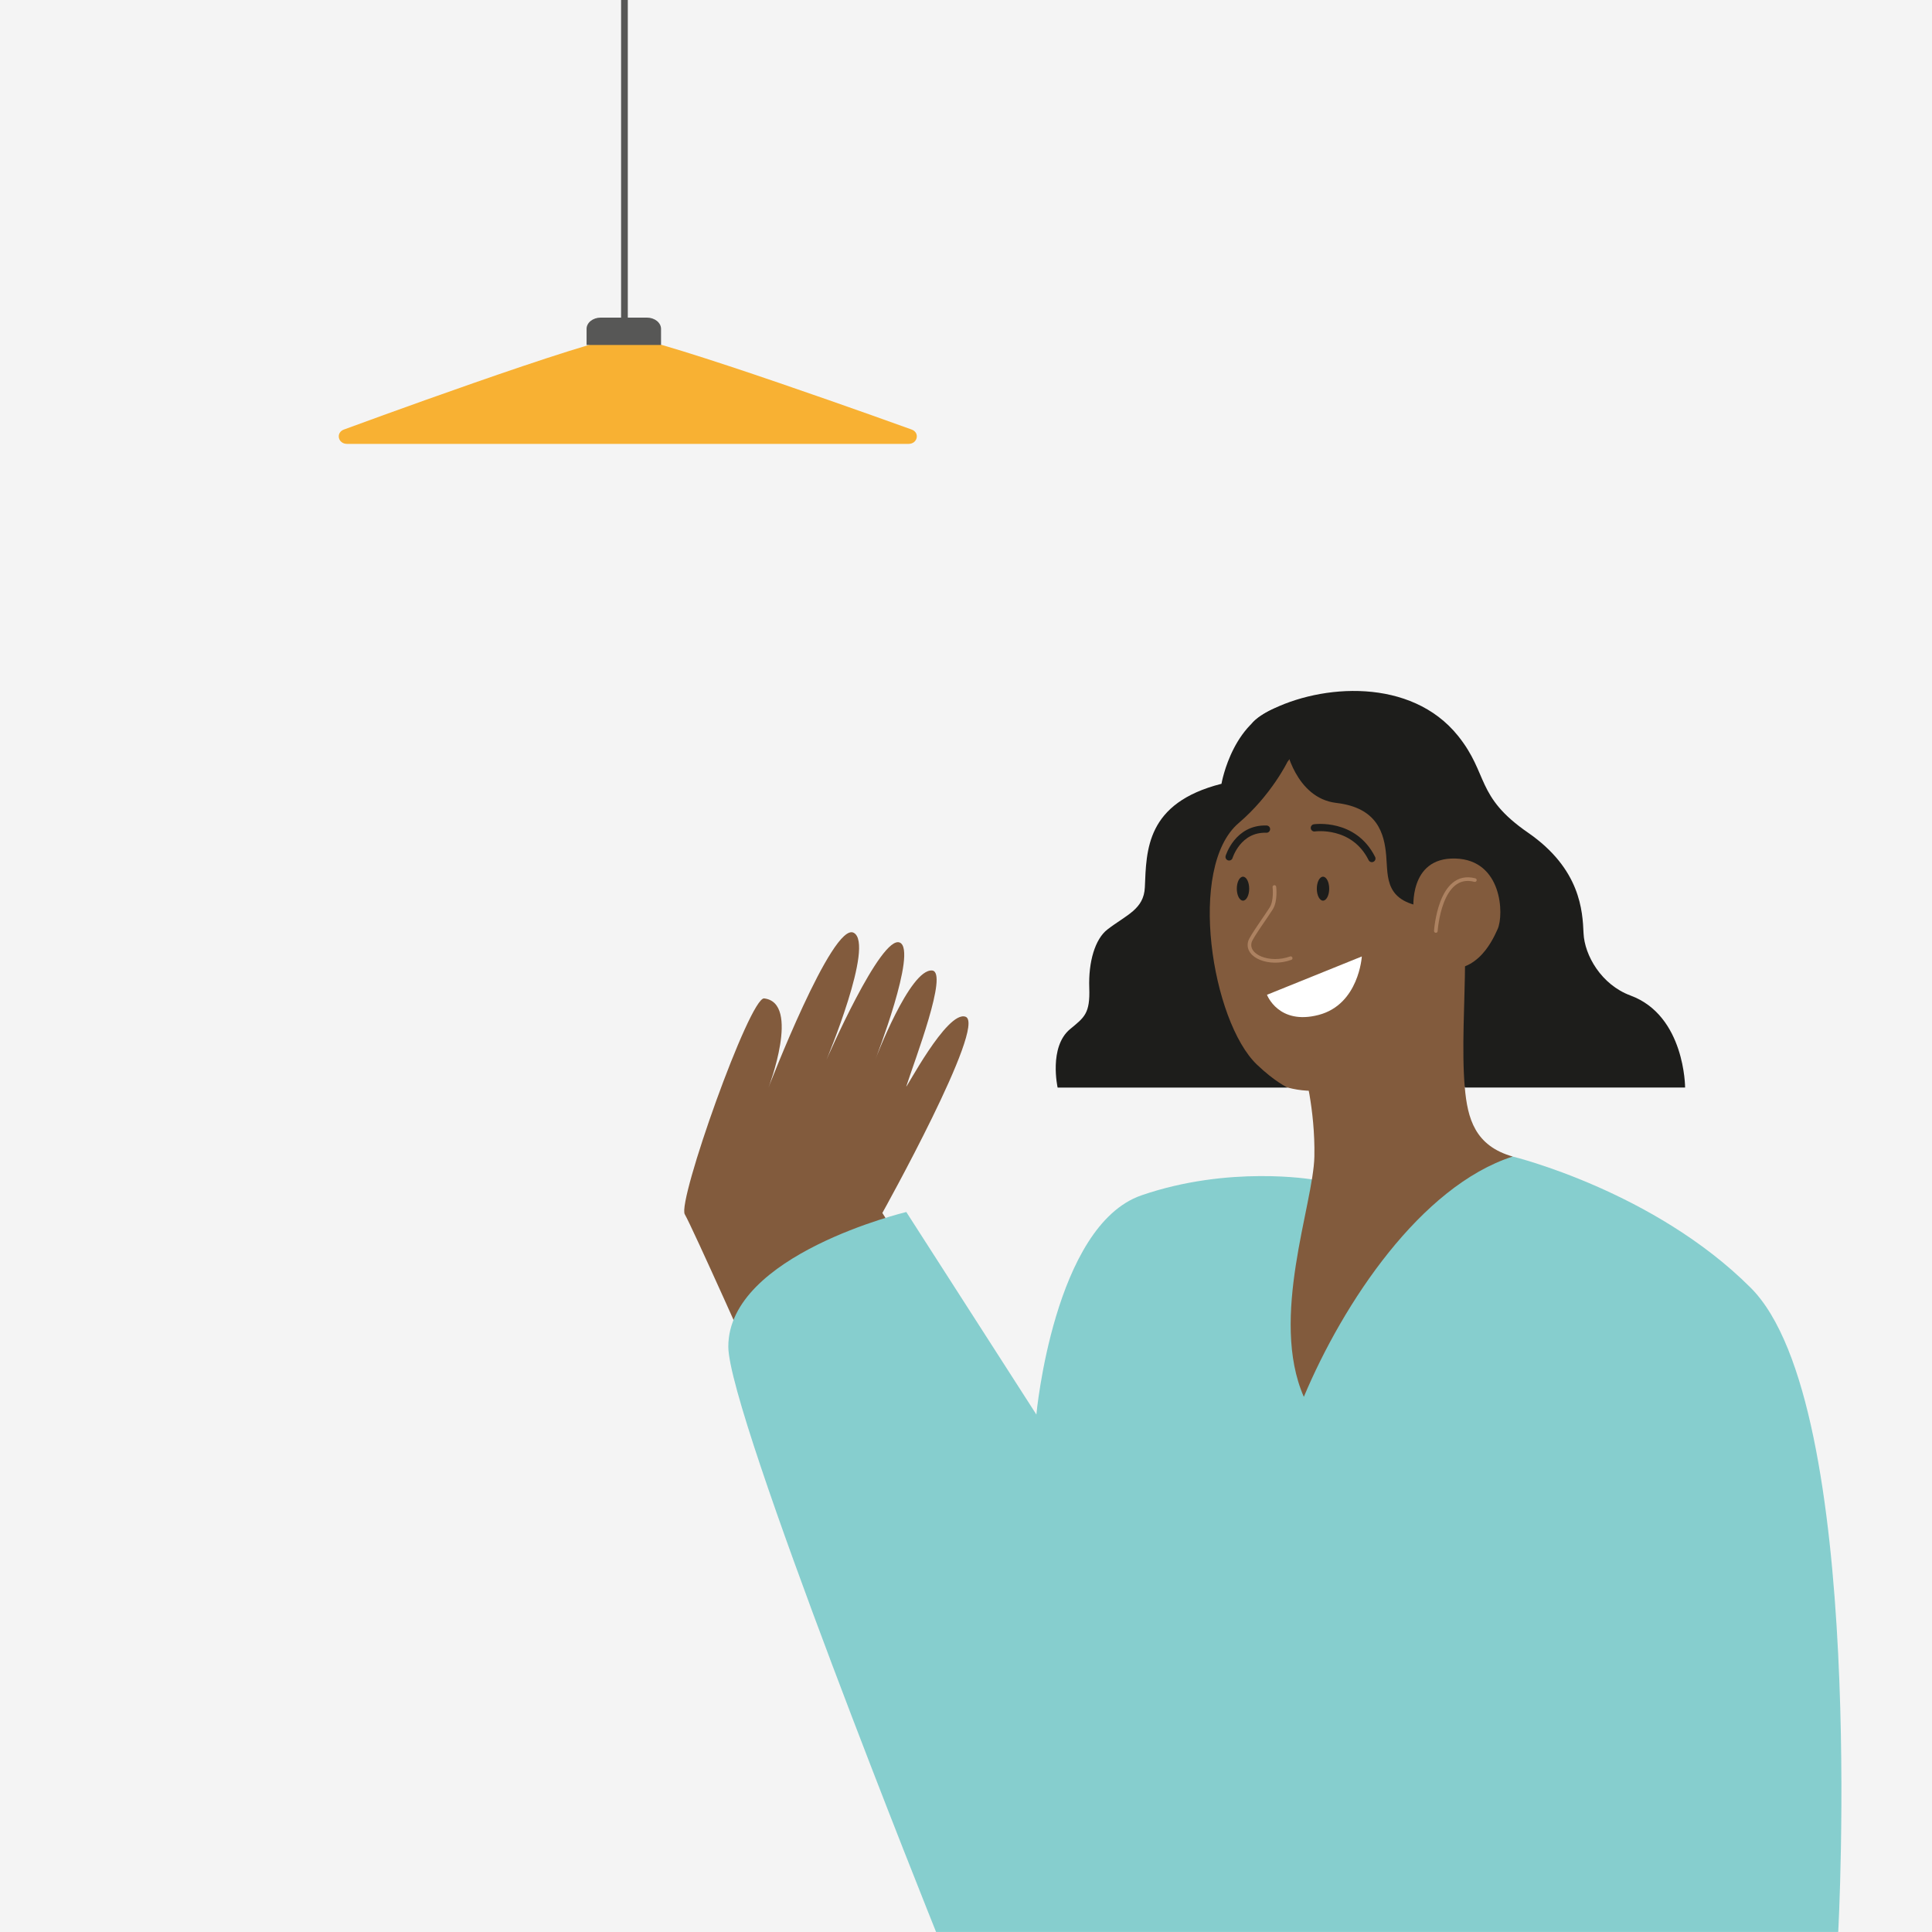 <svg width="576" height="576" viewBox="0 0 576 576" fill="none" xmlns="http://www.w3.org/2000/svg">
<rect x="0" y="0" width="576" height="576" fill="#333333" stroke="none"/>
<g clip-path="url(#clip0_2896_507)">
<rect width="576" height="576" fill="#F4F4F4"/>
</g>
<g clip-path="url(#clip1_2896_507)">
<path d="M290.209 405.038L263.063 361.624C263.063 361.624 294.349 305.482 287.866 303.127C282.306 301.099 269.679 325.544 270.214 323.844C272.751 315.926 282.84 289.78 277.899 289.343C271.258 288.76 260.975 315.865 260.975 315.865C260.975 315.865 273.589 283.417 268.283 281.025C262.674 278.487 246.382 316.011 246.382 316.011C246.382 316.011 260.853 281.498 254.528 278.098C248.203 274.698 229.118 324.245 229.118 324.245C229.118 324.245 238.794 298.998 227.831 297.662C223.533 297.14 201.886 358.151 204.157 362.024C206.427 365.898 226.046 409.908 226.046 409.908L290.197 405.014L290.209 405.038Z" fill="#825B3D"/>
<path d="M450.989 344.805C450.989 344.805 493.057 355.03 521.963 383.944C556.673 418.664 548.041 575.988 548.041 575.988H279.078C279.078 575.988 217.125 421.736 217.137 401.468C217.137 374.035 270.203 361.345 270.203 361.345L308.981 421.724C308.981 421.724 314.189 365.364 340.328 356.366C366.466 347.367 391.306 351.654 391.306 351.654L451.001 344.792L450.989 344.805Z" fill="#86CECE"/>
<path d="M360.94 246.706C356.083 269.853 352.453 315.939 383.873 324.233C415.293 332.515 428.429 285.943 427.859 268.237C427.288 250.52 391.583 215.096 377.014 226.523C362.445 237.951 360.94 246.706 360.94 246.706Z" fill="#825B3D"/>
<path d="M377.734 296.581L406.01 285.154C406.01 285.154 405.148 299.435 393.153 302.58C381.158 305.726 377.734 296.581 377.734 296.581Z" fill="white"/>
<path d="M379.941 264.449C379.941 264.449 380.439 268.517 379.019 270.8C377.598 273.083 373.082 279.289 372.657 280.734C371.382 285.093 378.521 287.947 384.798 285.664" stroke="#AD8261" stroke-width="1.08" stroke-linecap="round" stroke-linejoin="round"/>
<path d="M370.583 268.517C371.602 268.517 372.428 266.918 372.428 264.946C372.428 262.974 371.602 261.376 370.583 261.376C369.564 261.376 368.737 262.974 368.737 264.946C368.737 266.918 369.564 268.517 370.583 268.517Z" fill="#1D1D1B"/>
<path d="M394.438 268.517C395.457 268.517 396.284 266.918 396.284 264.946C396.284 262.974 395.457 261.376 394.438 261.376C393.419 261.376 392.593 262.974 392.593 264.946C392.593 266.918 393.419 268.517 394.438 268.517Z" fill="#1D1D1B"/>
<path d="M366.442 255.474C366.442 255.474 369.016 246.9 377.587 247.192" stroke="#1D1D1B" stroke-width="2.16" stroke-miterlimit="10" stroke-linecap="round"/>
<path d="M391.862 246.816C391.862 246.816 403.578 245.103 409.005 255.96" stroke="#1D1D1B" stroke-width="2.16" stroke-miterlimit="10" stroke-linecap="round"/>
<path d="M383.862 227.094C383.862 227.094 379.018 237.089 369.294 245.383C353.875 258.523 361.293 304.524 374.721 317.384C380.05 322.484 383.862 324.245 383.862 324.245H315.317C315.317 324.245 312.609 312.138 319.032 306.819C323.244 303.321 325.029 302.253 324.75 294.529C324.471 286.806 326.462 279.957 330.177 277.103C335.834 272.743 341.03 271.104 341.322 264.534C341.795 253.507 341.613 239.396 364.17 233.676C364.17 233.676 367.594 213.396 383.304 210.251C399.014 207.105 383.875 227.106 383.875 227.106L383.862 227.094Z" fill="#1D1D1B"/>
<path d="M383.291 222.528C383.291 222.528 386.144 237.951 398.43 239.384C410.717 240.817 412.708 248.528 413.278 255.098C413.849 261.668 412.708 269.1 425.844 270.52C438.98 271.953 436.989 281.948 436.989 281.948C436.989 281.948 434.415 314.809 436.697 324.233H502.39C502.39 324.233 502.39 302.811 486.11 296.8C477.417 293.594 472.403 284.802 472.112 278.232C471.82 271.662 471.25 259.093 455.54 248.236C439.83 237.38 443.885 230.834 434.694 219.383C420.696 201.956 393.853 203.911 378.422 211.914C362.992 219.917 383.279 222.528 383.279 222.528H383.291Z" fill="#1D1D1B"/>
<path d="M388.72 318.526C388.72 318.526 392.143 330.524 391.864 344.805C391.585 359.086 378.436 392.968 388.72 416.454C400.435 388.511 423.563 353.658 450.989 344.805C439.71 341.599 437.525 333.45 436.711 324.233C434.745 302.071 440.706 266.416 431.285 263.332C421.863 260.247 411.58 292.817 411.58 292.817L388.732 318.526H388.72Z" fill="#825B3D"/>
<path d="M421.426 271.249C421.426 271.249 419.835 255.571 433.882 255.96C447.929 256.336 448.39 272.73 446.521 276.944C444.651 281.158 439.503 291.93 427.326 288.177C415.149 284.437 421.426 271.249 421.426 271.249Z" fill="#825B3D"/>
<path d="M428.08 277.564C428.08 277.564 429.197 259.615 439.711 262.384" stroke="#AD8261" stroke-width="1.08" stroke-miterlimit="10" stroke-linecap="round"/>
</g>
<g clip-path="url(#clip2_2896_507)">
<path d="M186.17 0V102.85" stroke="#575756" stroke-width="2" stroke-miterlimit="10"/>
<path d="M271.77 128.05C271.77 128.05 195.15 100.34 186.39 100.34C177.63 100.34 102.57 128.05 102.57 128.05C100.03 128.95 100.74 132.34 103.48 132.34H270.86C273.59 132.34 274.31 128.95 271.77 128.05Z" fill="#F8B133"/>
<path d="M179.1 94.69H192.86C195.19 94.69 197.08 96.2 197.08 98.05V102.85H174.88V98.05C174.88 96.19 176.77 94.69 179.1 94.69Z" fill="#575756"/>
</g>
<defs>
<clipPath id="clip0_2896_507">
<rect width="576" height="576" fill="white"/>
</clipPath>
<clipPath id="clip1_2896_507">
<rect width="345" height="370" fill="white" transform="translate(204 206)"/>
</clipPath>
<clipPath id="clip2_2896_507">
<rect width="172.34" height="132.34" fill="white" transform="translate(101)"/>
</clipPath>
</defs>
</svg>
